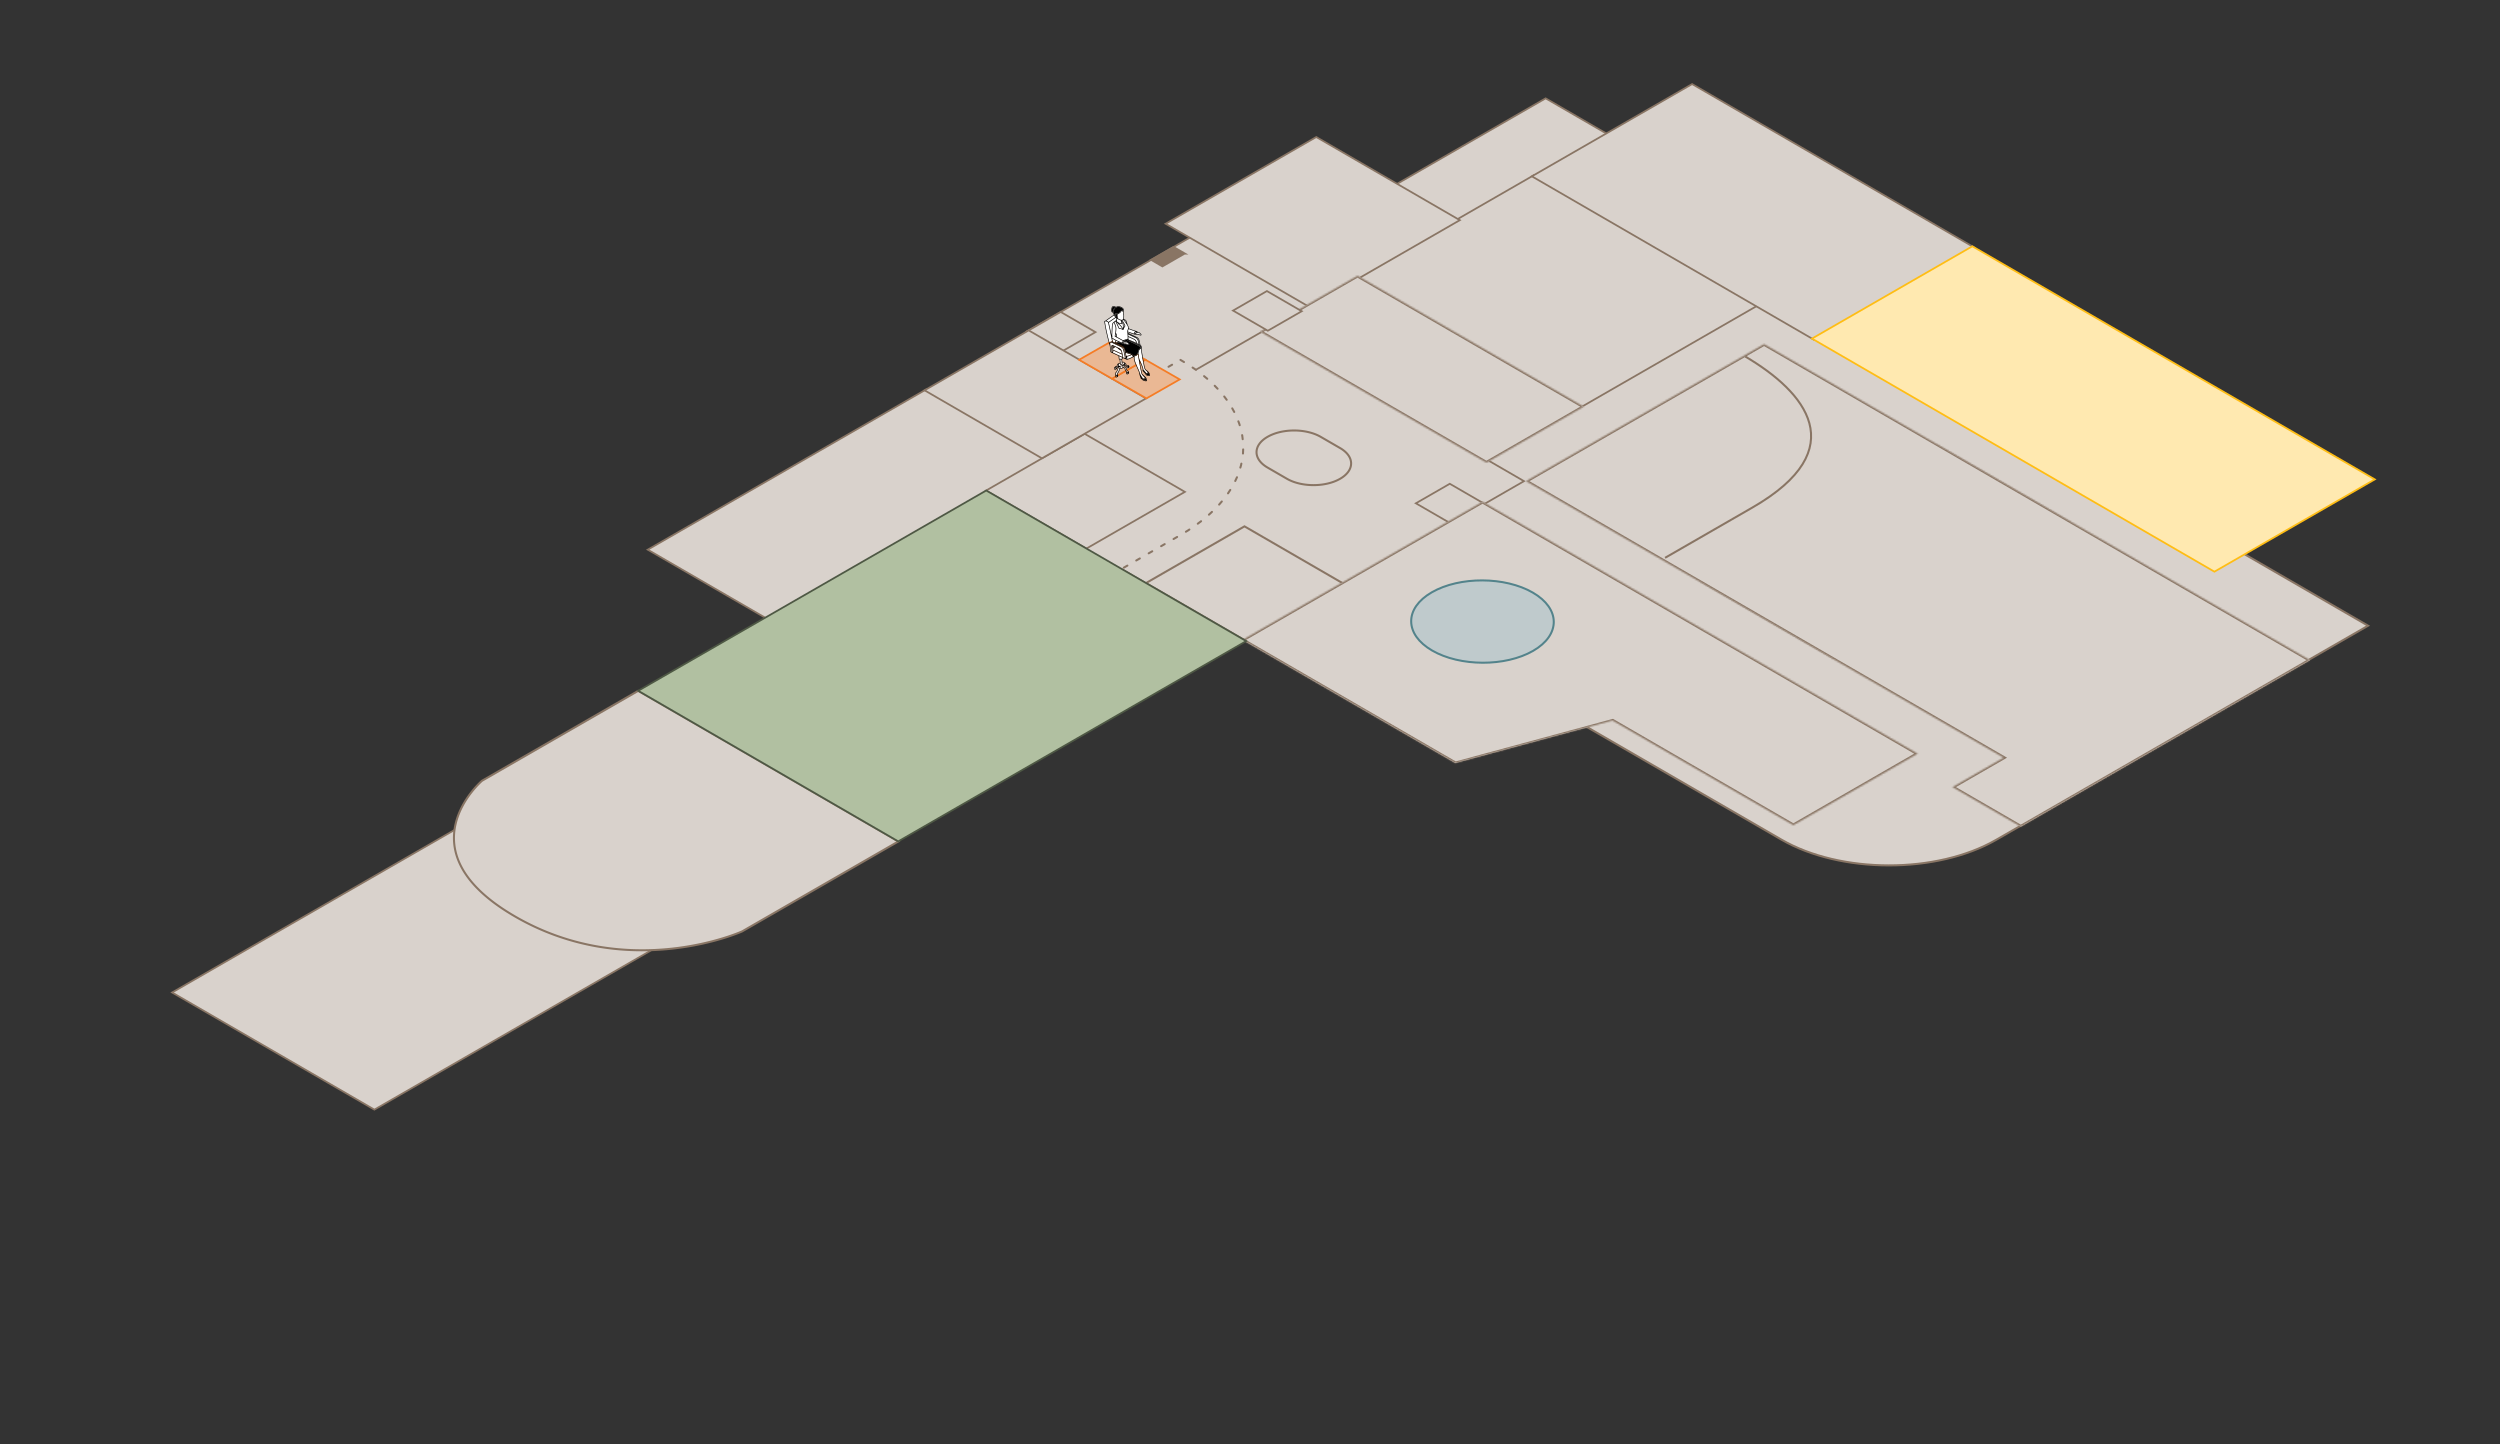 <svg xmlns="http://www.w3.org/2000/svg" width="1551" height="896" fill="none"><rect width="100%" height="100%" fill="#333333" stroke="none"/><path fill="#D9D2CC" stroke="#897564" stroke-width="1.272" d="m1099.86 174.393 369.28 213.797-230.74 132.847c-36.82 21.2-96.48 21.128-133.25-.161l-302.703-175.25 297.413-171.233Z"/><path fill="#D9D2CC" stroke="#897564" stroke-width="1.272" d="M-.001.636h145.069v266.56H-.001z" transform="matrix(.865 .501 -.867 .499 338.433 482.407)"/><path fill="#D9D2CC" stroke="#897564" stroke-width="1.272" d="M-.001.636h85.704v118.148H-.001z" transform="matrix(.865 .501 -.867 .499 739.965 146.375)"/><path fill="#D9D2CC" stroke="#897564" stroke-width="1.272" d="M-.001.636h186.486v198.911H-.001z" transform="matrix(.865 .501 -.867 .499 784.73 204.759)"/><path fill="#D9D2CC" stroke="#897564" stroke-width="1.272" d="M-.001.636h102.962V108.43H-.001z" transform="matrix(.865 .501 -.867 .499 959.463 60.699)"/><path fill="#D9D2CC" stroke="#897564" stroke-width="1.272" d="M-.001.636h94.678v169.229H-.001z" transform="matrix(.865 .501 -.867 .499 1202.51 276.017)"/><path fill="#D9D2CC" stroke="#897564" stroke-width="1.272" d="M-.001.636h160.946v127.122H-.001z" transform="matrix(.865 .501 -.867 .499 952.232 108.321)"/><path fill="#D9D2CC" stroke="#897564" stroke-width="1.272" d="M-.001.636h102.962V108.43H-.001z" transform="matrix(.865 .501 -.867 .499 817.156 84.69)"/><path fill="#D9D2CC" stroke="#897564" stroke-width="1.272" d="M-.001.636h202.363v114.697H-.001z" transform="matrix(.865 .501 -.867 .499 1050.34 51.835)"/><path fill="#FFE9B0" stroke="#FFBD14" stroke-width="1.272" d="M-.001.636h288.649v114.756H-.001z" transform="matrix(.865 .501 -.867 .499 1224.18 152.481)"/><mask id="a" fill="#fff"><path fill-rule="evenodd" d="m1094.43 213.442 338.72 196.104-147.76 85.073v-.001l-31.71 18.254-42.41-24.556 31.7-18.254-296.3-171.547 147.76-85.073Zm-111.836 38.867-140.387-81.278-60.42 34.787 140.387 81.278 60.42-34.787Z" clip-rule="evenodd"/></mask><path fill="#D9D2CC" fill-rule="evenodd" d="m1094.43 213.442 338.72 196.104-147.76 85.073v-.001l-31.71 18.254-42.41-24.556 31.7-18.254-296.3-171.547 147.76-85.073Zm-111.836 38.867-140.387-81.278-60.42 34.787 140.387 81.278 60.42-34.787Z" clip-rule="evenodd"/><path fill="#897564" d="m1433.15 409.546 1.1.637 1.1-.634-1.1-.637-1.1.634Zm-338.72-196.104 1.1-.634-1.1-.637-1.1.634 1.1.637Zm190.96 281.177-1.1.634 1.1.637 1.1-.634-1.1-.637Zm0-.001 1.1-.634-1.1-.637-1.1.634 1.1.637Zm-31.71 18.254-1.1.634 1.1.638 1.1-.635-1.1-.637Zm-42.41-24.556-1.1-.637-1.1.634 1.1.637 1.1-.634Zm31.7-18.254 1.1.637 1.11-.634-1.1-.638-1.11.635Zm-296.3-171.547-1.101-.637-1.102.634 1.101.637 1.102-.634ZM842.207 171.031l1.102-.634-1.1-.637-1.102.634 1.1.637Zm140.387 81.278 1.1.637 1.102-.635-1.1-.637-1.102.635Zm-200.807-46.491-1.101-.637-1.102.634 1.101.637 1.102-.634Zm140.387 81.278-1.103.634 1.101.637 1.102-.634-1.1-.637Zm512.076 121.816-338.72-196.104-2.2 1.269 338.72 196.104 2.2-1.269Zm-147.76 86.344 147.76-85.073-2.2-1.274-147.76 85.073 2.2 1.274Zm-2.2-.003 2.2-1.269-2.2 1.269Zm-29.51 18.256 31.71-18.254-2.2-1.274-31.71 18.254 2.2 1.274Zm-44.61-24.559 42.41 24.556 2.21-1.269-42.42-24.556-2.2 1.269Zm31.7-19.525-31.7 18.254 2.2 1.274 31.7-18.254-2.2-1.274ZM945.568 299.149l296.302 171.547 2.21-1.269L947.772 297.88l-2.204 1.269Zm147.762-86.344-147.761 85.073 2.201 1.274 147.76-85.073-2.2-1.274Zm-252.225-41.139 140.387 81.277 2.204-1.269-140.387-81.277-2.204 1.269Zm-58.218 34.789 60.421-34.787-2.201-1.274-60.421 34.787 2.201 1.274Zm140.389 80.006-140.387-81.278-2.204 1.269 140.386 81.278 2.205-1.269Zm58.217-34.789-60.42 34.786 2.201 1.275 60.42-34.787-2.201-1.274Z" mask="url(#a)"/><path stroke="#897564" stroke-width="1.272" d="M1082.76 221.194c37.04 21.788 67.55 57.34 4.37 93.712l-54.13 31.17"/><path fill="#D9D2CC" stroke="#897564" stroke-width="1.272" d="m395.933 428.607 161.39 93.437-96.925 55.804-.012.005-.147.065a36.66 36.66 0 0 1-.594.254c-.526.221-1.31.541-2.335.935a134.05 134.05 0 0 1-8.904 3.038c-7.682 2.34-18.66 5.031-31.848 6.44-26.337 2.812-61.563.519-97.061-20.033-35.501-20.554-40.575-41.598-36.811-57.499 1.884-7.959 5.986-14.638 9.617-19.326a60.96 60.96 0 0 1 4.752-5.446 44.868 44.868 0 0 1 1.878-1.798l.096-.084 96.904-55.792Zm390.47-157.601c9.123-5.252 23.904-5.235 33.014.04l11.988 6.94c9.11 5.275 9.1 13.808-.023 19.061-9.123 5.252-23.904 5.235-33.014-.04l-11.988-6.94c-9.11-5.275-9.1-13.808.023-19.061Z"/><path fill="#D9D2CC" stroke="#897564" stroke-dasharray="2.54 6.36" stroke-linecap="round" stroke-width="1.272" d="M732.369 223.284c51.966 30.086 51.908 78.765-.131 108.726l-49.292 28.379-94.094-54.476 143.517-82.629Z"/><path fill="#D9D2CC" stroke="#897564" stroke-width="1.272" d="M-.001.636h85.704v199.602H-.001z" transform="matrix(.865 .501 -.867 .499 575.455 241.093)"/><path fill="#D9D2CC" stroke="#897564" stroke-width="1.272" d="M-.001.636h71.899v70.518H-.001z" transform="matrix(.865 .501 -.867 .499 673.461 268.821)"/><path fill="#D9D2CC" stroke="#897564" stroke-width="1.272" d="M-.001.636h24.959v24.269H-.001z" transform="matrix(.865 .501 -.867 .499 899.993 299.812)"/><path fill="#D9D2CC" stroke="#897564" stroke-width="1.272" d="M-.001.636h24.959v24.269H-.001z" transform="matrix(.865 .501 -.867 .499 786.553 180.256)"/><path fill="#D9D2CC" stroke="#897564" stroke-width="1.272" d="M-.001.636h24.959v24.269H-.001z" transform="matrix(.865 .501 -.867 .499 658.607 193.218)"/><path fill="#D9D2CC" stroke="#897564" stroke-width="1.272" d="m772.076 326.551 62.223 36.025-61.113 35.185-62.223-36.024 61.113-35.186Z"/><mask id="b" fill="#fff"><path fill-rule="evenodd" d="m1189.77 467.582-132.02-76.435-137.997-79.894-148.957 85.762 132.023 76.435 97.551-26.413 112.23 64.976 77.17-44.431Z" clip-rule="evenodd"/></mask><path fill="#D9D2CC" fill-rule="evenodd" d="m1189.77 467.582-132.02-76.435-137.997-79.894-148.957 85.762 132.023 76.435 97.551-26.413 112.23 64.976 77.17-44.431Z" clip-rule="evenodd"/><path fill="#897564" d="m1057.75 391.147 1.1-.635-1.1-.637-1.1.635 1.1.637Zm132.02 76.435 1.1.638 1.11-.635-1.11-.637-1.1.634Zm-132.02-76.435-1.1.635 1.1.637 1.1-.635-1.1-.637Zm-137.997-79.894 1.102-.634-1.101-.638-1.102.635 1.101.637Zm-148.957 85.762-1.101-.638-1.102.635 1.101.637 1.102-.634Zm132.023 76.435-1.102.635.774.448.991-.269-.663-.814Zm97.551-26.413 1.1-.634-.77-.448-.99.268.66.814Zm112.23 64.976-1.1.635 1.1.637 1.1-.635-1.1-.637Zm-55.95-120.232 132.02 76.436 2.2-1.269-132.02-76.436-2.2 1.269Zm2.2.003-2.2-1.274 2.2 1.274Zm-140.199-79.896 137.999 79.894 2.2-1.269-137.995-79.894-2.204 1.269Zm-146.755 85.764 148.957-85.762-2.201-1.274-148.957 85.761 2.201 1.275Zm132.025 75.164L771.898 396.38l-2.204 1.269 132.023 76.436 2.204-1.269Zm95.789-26.593-97.554 26.413 1.326 1.628 97.558-26.413-1.33-1.628Zm113.99 65.156-112.23-64.976-2.199 1.269 112.229 64.976 2.2-1.269Zm74.97-44.434-77.17 44.431 2.2 1.274 77.17-44.43-2.2-1.275Z" mask="url(#b)"/><path fill="#BFCACC" stroke="#53838B" stroke-width="1.272" d="M888.333 367.443c17.238-9.925 45.393-9.771 62.616.201 17.224 9.972 17.412 26.227.174 36.152-17.238 9.924-45.392 9.771-62.616-.201-17.224-9.972-17.412-26.227-.174-36.152Z"/><path fill="#D9D2CC" stroke="#897564" stroke-width="1.272" d="M-.001.636h84.202v74.528H-.001z" transform="matrix(.865 .501 -.867 .499 638.751 204.649)"/><path fill="#B1C0A1" stroke="#4E5844" stroke-width="1.272" d="M-.001.636h186.486v249.017H-.001z" transform="matrix(.865 .501 -.867 .499 612.389 303.984)"/><path fill="#EAB894" stroke="#F57C25" stroke-width="1.272" d="M0 .633h24.597v23.713H0z" transform="matrix(.869 .499 -.87 .497 711.052 222.796)"/><path fill="#EAB894" stroke="#F57C25" stroke-width="1.272" d="M0 .633h23.505v23.743H0z" transform="matrix(.869 .499 -.87 .497 690.667 211.1)"/><g clip-path="url(#c)"><path fill="#000" d="M697.156 211.374c.294.071.396.321.607.426.011.006.025.011.029.022.097.245.306.172.485.18.125.005.255.017.378-.004.513-.084.814.271 1.13.582.085.084.16.19.256.259.22.155.344.384.458.613.158.319-.056.634-.408.609a2.314 2.314 0 0 1-.774-.22c-.284-.127-.557-.301-.862-.361-.144-.028-.314.009-.469.023-.345.034-.648-.009-.859-.329-.045-.068-.096-.107-.181-.082-.061.019-.117-.011-.173-.036-.049-.021-.109-.059-.152-.046-.288.085-.535-.052-.787-.144-.437-.161-.87-.334-1.3-.515a.496.496 0 0 0-.38-.014c-.468.159-.938.308-1.406.464-.074.026-.194.013-.198.121-.004.096.11.101.176.133 1.091.517 2.179 1.037 3.274 1.543 1.122.518 1.781 1.399 2.011 2.631.065.347.148.689.219 1.034.022.108.076.164.181.201 1.034.378 2.085.702 3.151.976.357.092.637.281.876.556.183.208.349.428.498.662.053.081.106.12.205.113.44-.031.873-.103 1.289-.258.772-.289 1.238-.869 1.484-1.649.145-.458.261-.924.395-1.385.228-.792.817-1.212 1.514-1.554-.013-.131-.116-.238-.21-.345-.295-.335-.65-.592-1.018-.833-1.122-.738-2.32-1.324-3.534-1.88-.931-.426-1.868-.84-2.811-1.238a1.684 1.684 0 0 1-.855-.764c-.08-.146-.148-.192-.321-.131-.567.201-1.145.377-1.717.562-.049.016-.096.037-.204.079l.003-.001Z"/><path fill="#fff" d="M692.125 199.436c-.135.037-.609.346-.726.473.359.708.557 1.485.843 2.225.266.687.303 1.397.284 2.116a19.516 19.516 0 0 1-.187 2.121.363.363 0 0 0 .03.215c.076.167.134.346.22.509.302.563.395 1.165.341 1.794-.011.128.033.2.138.247.422.191.831.402 1.235.627.758.423 1.52.842 2.276 1.268.105.06.197.065.308.028.773-.255 1.546-.504 2.319-.759.128-.042.241-.06.351.075.067-.441.099-.858.09-1.277-.024-1.194-.161-2.383-.256-3.573a.795.795 0 0 1 .053-.377c.175-.426.321-.863.413-1.319a1.95 1.95 0 0 0-.134-1.212c-.455-1.026-1.073-1.95-1.731-2.849a11.033 11.033 0 0 0-.878-1.063c-.079-.085-.163-.164-.256-.258a2.167 2.167 0 0 1-.556.342c-.002.07.048.103.08.145.742.96 1.285 2.034 1.725 3.165.036.092.053.176-.014.26-.507.648-.818 1.404-1.138 2.158-.105.245-.171.27-.394.127-.674-.432-1.401-.657-2.198-.62-.101.004-.177-.028-.221-.124-.538-1.198-1.158-2.354-1.683-3.557a9.402 9.402 0 0 1-.338-.907h.004Zm-3.758 13.338c.349-.691.758-.933 1.587-.941-.027-.163-.05-.325-.082-.486-.39-2.003-.787-4.004-1.21-6a175.804 175.804 0 0 0-.968-4.362c-.05-.21-.117-.416-.165-.627-.088-.387-.321-.644-.666-.803a1.858 1.858 0 0 0-1.164-.154c-.165.033-.221.105-.194.292.319 2.124.722 4.23 1.187 6.325.459 2.07.965 4.126 1.517 6.173l.155.58.003.003Zm17.611 6.877c-.511.883-1.287 1.266-2.219 1.431.186.586.007 1.17.11 1.747.125.699.324 1.37.568 2.032.524 1.419 1.182 2.779 1.793 4.159.449 1.015.878 2.037 1.192 3.107.142.481.45.889.72 1.307.255.398.53.784.79 1.18a.45.45 0 0 0 .273.195c.292.08.584.08.877.014.046-.01.09-.015.113-.074.059-.146.006-.454-.108-.57-.42-.428-.826-.871-1.234-1.312-.455-.49-.686-1.072-.823-1.723a234.34 234.34 0 0 1-1.11-5.681c-.235-1.253-.453-2.508-.678-3.762-.041-.227-.04-.456-.048-.684-.019-.446-.101-.883-.216-1.369v.003Z"/><path fill="#fff" d="M691.072 200.121a1.234 1.234 0 0 0-.387.426c-.309.513-.42 1.086-.449 1.679-.098 2.022-.187 4.047-.279 6.071 0 .012.002.024.003.031.025.046.066.029.099.038.157.049.196.182.091.316-.029.038-.066.071-.096.109-.205.266-.197.456.039.697.327.337.716.589 1.116.821 1.552.907 3.189 1.618 4.863 2.245.012.004.024.002.052.004.063-.412.289-.728.623-1.005-.309-.175-.598-.345-.892-.507-.878-.483-1.755-.967-2.637-1.443a60.143 60.143 0 0 0-1.45-.749c-.149-.075-.196-.167-.161-.339.298-1.513.541-3.035.558-4.586.007-.56-.053-1.107-.256-1.639-.218-.57-.408-1.151-.614-1.725a1.684 1.684 0 0 0-.221-.446l-.002.002Zm16.755 16.204c-.51.312-.977.623-1.154 1.222-.148.501-.288 1.007-.43 1.51-.024.082.005.158.025.236.16.63.275 1.264.3 1.92.033.857.283 1.656.653 2.43.56 1.172 1.107 2.353 1.565 3.571.242.642.466 1.291.53 1.981.01.104.052.184.12.261.565.639 1.128 1.277 1.688 1.92.074.085.138.117.246.071.17-.073.361-.062.53-.162.153-.092.204-.24.092-.385a5.344 5.344 0 0 0-.933-.932c-.695-.541-1.036-1.269-1.221-2.124a149.852 149.852 0 0 1-1.166-6.103c-.202-1.164-.405-2.328-.592-3.495-.048-.303-.038-.616-.066-.924a4.981 4.981 0 0 0-.187-.998v.001Z"/><path fill="#000" d="M692.487 196.852c-.012-.316-.049-.624-.208-.905-.146-.257-.283-.519-.358-.808a.888.888 0 0 1-.025-.422c.056-.255.329-.425.57-.356.076.023.113.08.143.154.101.249.129.514.185.774.018.083.022.171.087.284-.023-.343-.07-.651-.053-.957.003-.061.005-.125.022-.182.027-.09.098-.12.185-.111a.155.155 0 0 1 .148.138c.013.072.015.145.024.229.222-.082.412-.2.602-.315.547-.33 1.065-.696 1.448-1.228.149-.207.247-.434.261-.698.011-.199.141-.268.313-.165.322.193.616.43.915.709.037-.431.052-.828-.077-1.217a.616.616 0 0 0-.171-.281c-.877-.758-1.867-1.185-3.029-1.046-1.46.173-2.54 1.438-2.549 2.95-.006.867.293 1.634.723 2.359.235.397.512.764.84 1.099l.004-.005Z"/><path fill="#fff" d="m689.69 218.378-.303-2.983a2.1 2.1 0 0 1-.009-.388c.042-.613.486-.957 1.072-.83.15.032.286.095.423.16 1.153.543 2.311 1.07 3.454 1.636.967.478 1.562 1.279 1.795 2.357.142.659.281 1.318.429 1.975.088.39.046.775-.012 1.159-.02.134.011.187.123.236.365.162.725.333 1.105.507a3.074 3.074 0 0 0-.014-1.282c-.276-1.218-.525-2.441-.805-3.659-.209-.908-.732-1.596-1.553-1.992-1.889-.912-3.794-1.795-5.691-2.69-.148-.071-.297-.138-.465-.138-.253.001-.41.123-.466.375a.738.738 0 0 0-.022.238c.161 1.607.328 3.214.487 4.821.031.301.19.447.453.497l-.001.001Zm6.173-25.623c-.303.876-.981 1.373-1.692 1.837a6.491 6.491 0 0 1-.84.467c-.092.042-.119.097-.109.2.063.659.129 1.318.232 1.973a.405.405 0 0 0 .112.226c.135.143.285.268.453.368a4.817 4.817 0 0 0 1.764.636.89.89 0 0 0 1.014-.72c.123-.66.243-1.322.189-2.003a1.616 1.616 0 0 0-.133-.576c-.138-.291-.121-.584-.071-.887.073-.434-.033-.803-.375-1.093-.175-.149-.342-.31-.546-.429l.002.001Zm-6.261 15.19c.023-.504.043-1.008.07-1.512.081-1.567.1-3.137.251-4.699.063-.657.258-1.284.739-1.748a4.794 4.794 0 0 1 1.302-.884c.07-.033.117-.063.147-.14a1.01 1.01 0 0 1 .292-.416.39.39 0 0 0 .155-.367c-.019-.202-.021-.408-.036-.61-.013-.191-.186-.262-.288-.408-.565.38-1.126.749-1.679 1.128-.849.582-1.693 1.173-2.544 1.751-.122.083-.148.159-.109.301.316 1.169.568 2.354.822 3.539.289 1.354.572 2.708.857 4.063a.066.066 0 0 1 .02-.001l.001.003Z"/><path fill="#fff" d="M695.998 219.469c-.161-.61-.205-1.208-.455-1.754a.507.507 0 0 0-.213-.24c-.78-.442-1.516-.947-2.143-1.606a.448.448 0 0 0-.136-.09c-.339-.161-.68-.317-1.018-.483-.088-.042-.149-.042-.227.023-.398.318-.799.631-1.201.943a.205.205 0 0 0-.086.187c.019.502.015.505.455.709.913.424 1.828.84 2.741 1.264.158.073.3.187.462.247.606.222 1.178.529 1.823.801l-.002-.001Zm3.898-11.939.101.995c.007.062.025.098.086.124 1.182.5 2.33 1.079 3.491 1.626.774.366 1.276 1.003 1.563 1.817.081.231.114.48.167.722.013.06.02.123.083.155l1.002.512c-.074-.344-.136-.655-.21-.964-.12-.497-.161-1.017-.372-1.489-.277-.622-.707-1.101-1.323-1.391-1.459-.687-2.916-1.375-4.374-2.063-.048-.023-.098-.041-.147-.063l-.065.021-.002-.002Zm-9.291 9.879c.096.491.068.926-.213 1.336l5.773 2.667c.116-.491.076-.958-.059-1.423-.024-.082-.092-.092-.149-.119-.456-.212-.923-.403-1.366-.638-.607-.321-1.251-.551-1.865-.852-.615-.302-1.241-.578-1.863-.864-.07-.032-.142-.06-.257-.107h-.001Zm-4.234-18.394c.552.111 1.009.311 1.337.786a194.232 194.232 0 0 1 4.282-2.922 8.112 8.112 0 0 1-.825-1.226 255.131 255.131 0 0 0-4.793 3.362h-.001Z"/><path fill="#fff" d="M704.91 212.727c-.174-.972-.641-1.687-1.477-2.1-1.072-.529-2.157-1.026-3.238-1.535-.048-.023-.092-.061-.165-.044-.03.388.001.779.015 1.171.014.345.137.501.461.618a46.478 46.478 0 0 1 4.208 1.801c.054.026.107.049.196.09v-.001Zm-1.44-5.72c.019-.633.323-1.083.827-1.451-1.398-.435-2.764-.878-4.107-1.446-.075.242-.141.464-.215.683-.052.157-.115.311-.174.465-.112.286-.059.427.222.541.797.322 1.617.573 2.426.858.335.117.672.231 1.021.35Zm-10.572-9.779a.477.477 0 0 0-.016.249 5.855 5.855 0 0 1-.04 1.698c-.018.1.033.151.087.208.429.455.958.746 1.526.97.334.13.675.225 1.023.308.135.031.185-.012.217-.136.065-.248.1-.481-.033-.731-.151-.281-.231-.598-.312-.907-.026-.098-.072-.142-.164-.167-.567-.159-1.112-.371-1.591-.734-.041-.03-.074-.052-.128-.02-.145.085-.236.011-.307-.119-.106-.194-.173-.404-.259-.616l-.003-.003Zm6.455 25.534c1.292-.383 2.49-.926 3.65-1.59-.185.009-.257-.118-.335-.247a4.97 4.97 0 0 0-.454-.624c-.051-.06-.093-.103-.182-.059-.89.424-1.815.749-2.775.967-.017.004-.032.014-.061.027l.156 1.526h.001Zm-2.977-18.687a7.916 7.916 0 0 0-.565-.935 7.996 7.996 0 0 0-1.424-1.598c-.616-.521-1.123-1.157-1.638-1.781a2.241 2.241 0 0 0-.197-.218c.123.381.284.744.455 1.103.458.961.921 1.919 1.38 2.88.036.074.072.122.159.12.619-.006 1.202.15 1.762.419.014.007.033.004.07.008l-.002.002Zm-4.141 28.141c.036.357.185.491.499.463.101-.01.146-.043.142-.16a3.072 3.072 0 0 1 .028-.479c.032-.243.137-.444.307-.63.457-.497.742-1.101.968-1.739.102-.289.198-.584.229-.891.028-.281.132-.509.327-.695.136-.13.082-.218-.035-.31-.185-.142-.288-.132-.473.015a.81.81 0 0 0-.28.433c-.235.785-.502 1.558-.907 2.271-.124.22-.27.421-.44.607-.286.312-.434.676-.365 1.115Zm6.128-13.371c.14.645.267 1.241.401 1.837.031.141.223.202.448.15.594-.135 1.176-.31 1.743-.533.279-.11.558-.221.881-.385-1.185-.33-2.321-.647-3.472-1.071l-.001.002Z"/><path fill="#000" d="M690.547 193.56c.019-.258.017-.503.06-.747a3.31 3.31 0 0 1 1.151-2.014c.056-.047.145-.072.105-.185-.038-.107-.084-.189-.205-.207-.434-.063-.865-.067-1.291.053a.317.317 0 0 0-.227.215c-.227.643-.386 1.299-.351 1.991.006.129.026.26.06.383.095.34.302.49.696.511h.002Z"/><path fill="#fff" d="M696.674 203.784c.037-.351.039-.69.034-1.029-.007-.482-.053-.962-.098-1.442a1.097 1.097 0 0 0-.186-.531c-.099-.146-.189-.299-.3-.477-.043.178-.068.332-.131.476-.119.263-.218.317-.495.262a7.761 7.761 0 0 1-1.553-.485c.206.255.426.498.679.7.821.654 1.412 1.501 1.947 2.396.023.036.044.073.068.109.003.004.01.006.037.021h-.002Zm-.359 21.06c.037.362.064.706.109 1.048.024.176-.04.268-.194.319a2.238 2.238 0 0 1-1.086.099c-.143-.021-.211-.095-.222-.242-.017-.215-.044-.43-.069-.682-.397.275-.751.549-.896 1.015-.08.258.045.449.329.542.303.098.609.079.912.019.763-.152 1.435-.483 1.952-1.098a1.11 1.11 0 0 0 .208-.365c.092-.282.004-.485-.267-.59a1.471 1.471 0 0 0-.777-.065h.001Zm-6.444-12.594 3.55 1.674c.719.338 1.446.658 2.151 1.021.927.477 1.514 1.25 1.744 2.291.286 1.291.563 2.584.844 3.876.07.321.03.641.004.959-.004.042-.024.084 0 .126.298-.132.317-.185.323-.531.012-.577-.13-1.127-.251-1.682-.215-.99-.424-1.983-.653-2.97-.208-.894-.722-1.571-1.526-1.968-1.31-.645-2.639-1.253-3.96-1.877-.592-.279-1.185-.557-1.777-.838-.143-.068-.289-.117-.449-.084v.003Zm1.888.348c.148-.421.263-.833.376-1.248.032-.119-.062-.133-.126-.167-.554-.29-1.102-.589-1.613-.955-.136-.098-.269-.202-.429-.324.112.592.234 1.15.319 1.714.037.246.144.372.362.462.372.154.732.338 1.111.518Z"/><path fill="#000" d="M712.43 231.15c-.068.121-.102.242-.191.33-.062.061-.113.155-.226.09-.011-.007-.038-.008-.044.001-.155.181-.393.165-.584.263-.191.098-.328.034-.469-.13-.481-.564-.975-1.116-1.466-1.671-.039-.044-.081-.088-.158-.171.057.169.078.297.178.386a8.26 8.26 0 0 1 1.562 1.867c.337.548.863.671 1.422.746.143.018.287.009.432-.01.16-.02.23-.091.198-.267a2.892 2.892 0 0 0-.211-.706 3.38 3.38 0 0 0-.445-.727l.002-.001Z"/><path fill="#fff" d="m696.043 225.87-.292-2.866c-.25.007-.493.054-.733.029-.055.071-.026.139-.02.203.086.85.178 1.698.258 2.549.014.152.07.19.201.181.196-.015.396-.011.586-.096Zm-1.716-4.894c.046.45.081.855.129 1.259.053.438-.055.374.413.413.429.035.854.009 1.266-.135.119-.041.139-.104.141-.23.007-.329-.151-.495-.436-.613-.497-.206-.981-.445-1.514-.692l.001-.002Zm3.689-7.784c.104-.008.177-.054.264-.054.36-.004.668.124.934.364.009.008.018.028.024.026.285-.056.508.17.778.181.06.003.121.012.17-.04.057-.061.01-.113-.015-.167a.938.938 0 0 0-.333-.405c-.095-.062-.143-.165-.223-.24-.175-.163-.384-.277-.567-.428-.064-.054-.144-.05-.223-.055-.401-.021-.806.059-1.205-.049-.047-.013-.082 0-.112.038-.026.033-.062.063-.079.101-.051.114-.241.188-.142.341.115.18.206.421.499.368.08-.015.167.013.23.019Zm1.545 17.657c.114-.024.229-.053.248-.211.019-.149-.056-.211-.186-.245-.384-.098-.597-.374-.719-.741-.172-.516-.37-1.02-.649-1.488a3.032 3.032 0 0 0-.636-.78 1.47 1.47 0 0 0-.322-.206c-.373-.175-.522-.075-.533.351-.001.068.019.104.084.12.075.018.15.041.225.064.505.156.86.456 1.02 1.003.163.557.394 1.09.701 1.585.12.193.245.385.462.483a.687.687 0 0 0 .305.065Zm6.254-23.666c.25-.095.519.062.784.199.31.161.63.282.968.347.075.014.168.043.214-.043.042-.08-.038-.135-.081-.19-.306-.389-.685-.696-1.062-1.005-.08-.065-.17-.059-.258-.062-.426-.019-.852.048-1.276-.064-.153-.039-.197.15-.277.249-.057.071-.032.135.009.216.201.403.538.429.979.352v.001Z"/><path fill="#000" d="M708.048 234.021c.245.424.473.858.742 1.265.138.21.381.319.603.432.527.269 1.079.424 1.673.381.15-.011.21-.057.165-.232-.117-.45-.239-.896-.484-1.295-.029-.046-.062-.091-.093-.136l-.058-.088c-.016.195-.02.343-.043.487-.029.18-.128.302-.309.342a2.447 2.447 0 0 1-.718.069c-.408-.032-.776-.134-.993-.555-.126-.242-.306-.457-.462-.684l-.023.014Z"/><path fill="#fff" d="M696.611 227.991c-.224-.061-.232-.203-.222-.362.014-.269.095-.517.222-.801-.302.158-.573.29-.857.386a4.028 4.028 0 0 1-.929.174c.182.154.339.294.363.526.011.117.017.21-.093.291a.539.539 0 0 0-.209.339c.62-.024 1.16-.241 1.726-.554l-.001.001Zm3.239-20.96c.247.12.456.222.668.322 1.36.641 2.722 1.279 4.08 1.926.953.454 1.529 1.219 1.746 2.272.138.665.297 1.327.43 1.994.039.195.16.253.331.316l-.429-1.974c-.046-.211-.088-.424-.14-.633-.218-.863-.722-1.483-1.513-1.856l-4.968-2.346c-.047-.022-.089-.067-.205-.022v.001Zm-2.78-3.701c.194-.343.332-.668.546-.938.119-.151.116-.274.042-.446-.451-1.059-.971-2.074-1.712-2.957-.053-.064-.096-.149-.202-.138-.024.078.036.127.067.181.333.566.667 1.133 1.008 1.696a.918.918 0 0 1 .134.377c.082.725.139 1.449.118 2.227l-.001-.002Z"/><path fill="#000" d="M700.038 211.066c.09.107.218.15.338.202 1.6.696 3.205 1.382 4.755 2.196.791.416 1.566.857 2.29 1.422l.178-.291c-2.421-1.422-4.955-2.554-7.561-3.527v-.002Z"/><path fill="#fff" d="M690.032 214.573c-.185.059-.24.204-.272.354-.022.1-.027.21-.017.312.088.904.18 1.808.272 2.711.016.164.046.326.113.522.121-.224.183-.419.161-.641-.083-.854-.163-1.71-.249-2.564a3.563 3.563 0 0 1-.008-.694Zm3.785-2.523-1.316-.613c-.104.35-.207.689-.307 1.029-.022.079.003.127.09.098.496-.165.992-.333 1.531-.514h.002Zm3.968 13.357c.018.174-.024.342.158.447.057.033.071.138.111.209.247.452.569.842.947 1.186.074.067.148.09.247.062.157-.045.309-.098.454-.175.098-.053.154-.142.113-.242-.046-.107-.134-.03-.202-.004-.461.174-.673.105-.955-.315a6.636 6.636 0 0 1-.443-.806.697.697 0 0 0-.43-.362Zm-5.713 2.297c.234.129.466.23.704.32.092.036.149-.01.202-.074.265-.324.449-.698.602-1.089a.171.171 0 0 0 .009-.09c-.047-.256-.006-.499.123-.765-.171.115-.276.235-.33.394-.104.309-.199.619-.303.928-.111.329-.18.363-.508.279-.076-.02-.155-.034-.228-.058-.135-.046-.219.003-.272.153l.001.002Zm5.282-29.296c.561.609 1.032 1.243 1.491 1.914-.083-.995-.638-1.719-1.491-1.914Zm-4.788 10.425c.045-.582-.035-1.105-.346-1.613-.057.323-.108.621-.162.919-.048.268.044.461.277.579l.229.115h.002Zm11.763-1.75c.012-.48.229-.821.555-1.103-.278-.148-.382-.136-.594.065-.209.196-.359.43-.425.715-.032.135-.012.227.149.246.099.012.197.048.317.077h-.002Zm-12.816 21.451c.017.172.062.306.173.405.115.104.215.094.307-.028.157-.21.12-.624-.072-.805-.125-.117-.255-.097-.342.06a.604.604 0 0 0-.066.368Zm.774 4.458c-.083.252-.059.48.1.683.118.148.273.13.367-.034a.686.686 0 0 0 .072-.356c-.002-.143-.042-.244-.218-.233-.098.006-.199-.035-.32-.058l-.001-.002Zm6.734-1.891c-.084.256-.066.485.093.689.123.158.281.137.376-.038a.565.565 0 0 0 .067-.246c.007-.162 0-.305-.223-.304-.097 0-.193-.061-.313-.101Zm-1.992-19.295c-.241.195-.44.394-.517.693.099.073.204.116.327.159.153-.225.295-.46.506-.672-.115-.065-.212-.122-.316-.182v.002Zm.528 15.085-.083-.815a3.964 3.964 0 0 1-.632.593c.254.043.476.097.715.222Zm-6.692-12.132.114.721.541-.411a4.823 4.823 0 0 0-.655-.31Zm-.408 1.105c.166-.056.201-.141.174-.28-.063-.324-.113-.652-.192-.976-.111.413.014.822.019 1.255l-.001.001Zm9.292 11.684-.453.148a.388.388 0 0 0 .198.373c.053.032.106.023.15-.02.138-.136.14-.302.105-.501Zm-.797-4.848-.086-.851c.012.29-.148.474-.406.623l.492.228Zm-6.669-27.915c-.064.226.052.409.135.6-.022-.205-.043-.41-.135-.6Zm15.622 20.529-.069-.319c-.102.092-.079.198.069.319Z"/><path fill="#000" d="M710.732 236.508a4.367 4.367 0 0 1-1.224-.319c-.495-.222-.977-.467-1.226-1.009-.004-.008-.02-.01-.031-.016-.264.089-.405.012-.493-.259-.161-.5-.313-1.002-.494-1.495-.238-.651-.471-1.301-.47-2.009 0-.054-.025-.108-.043-.16-.363-1.005-.813-1.973-1.248-2.945-.605-1.349-1.238-2.688-1.679-4.106-.248-.795-.436-1.6-.336-2.444a.876.876 0 0 0-.055-.366c-.057.029-.095.044-.13.066-1.256.754-2.604 1.283-3.99 1.724-.077.024-.151.046-.227.004-.582-.315-1.22-.493-1.814-.781-.203-.099-.41-.19-.636-.293-.001.065-.004.096-.002.125.02.308-.113.524-.399.648a2.531 2.531 0 0 0-.05.021c-.046.019-.063.049-.057.101l.147 1.454c.17.002.321-.005.47.006.366.028.704.126.919.469.04.063.099.066.154.084.34.118.607.316.761.665.102.231.221.455.362.664.198.292.261.315.583.181a.494.494 0 0 1 .555.086c.031.029.067.051.104.074.571.338.578 1.217.008 1.549-.129.076-.271.131-.411.187-.287.112-.535.027-.707-.236a.93.93 0 0 1-.151-.414c-.007-.068-.022-.125-.085-.172-.325-.254-.587-.57-.831-.903-.025-.035-.035-.093-.066-.091-.141.394.034.67.308.912.04.035.068.086.1.132.414.568.673 1.214.895 1.877.094.281.252.47.543.539a.45.45 0 0 1 .346.297.97.97 0 0 0 .127.243c.353.526.2 1.183-.343 1.463-.113.059-.23.107-.348.152-.351.133-.644.025-.829-.309-.112-.206-.198-.447-.118-.659.126-.332.015-.569-.18-.809-.046-.056-.074-.128-.11-.192-.276-.498-.465-1.033-.654-1.568a.842.842 0 0 0-.441-.489c-.109-.057-.189-.051-.293.021-.585.403-1.226.656-1.937.683-.19.007-.258.065-.305.257-.229.981-.623 1.879-1.312 2.619-.087.093-.107.216-.129.339-.014.074.004.118.067.17.578.467.499 1.327-.153 1.669-.113.059-.23.106-.348.151-.336.13-.622.029-.805-.289a1.114 1.114 0 0 1-.1-.894c.015-.051.058-.1.032-.158-.083-.179-.066-.376-.091-.565-.059-.45.078-.842.338-1.194.135-.182.304-.332.423-.529.497-.821.788-1.728 1.055-2.647.019-.065.007-.127-.024-.222-.07.119-.119.21-.174.296-.114.174-.227.352-.408.462a.241.241 0 0 0-.122.186.802.802 0 0 1-.364.55 2.56 2.56 0 0 1-.591.269c-.188.067-.358.02-.511-.095-.444-.339-.486-1.238.02-1.546a.85.85 0 0 0 .302-.308c.124-.211.313-.297.556-.236.114.028.23.053.347.078.111-.336.203-.663.327-.976.173-.437.5-.736.936-.855.211-.057.39-.133.556-.265a.944.944 0 0 1 .167-.11c.091-.044.111-.106.101-.207a70.9 70.9 0 0 1-.168-1.663c-.012-.142-.071-.185-.198-.201-.252-.032-.274-.063-.3-.327-.057-.554-.117-1.107-.167-1.663-.012-.131-.054-.206-.177-.263-1.504-.705-3.027-1.366-4.515-2.105a.557.557 0 0 1-.314-.355 1.965 1.965 0 0 1-.087-.379c-.101-.953-.208-1.907-.289-2.863a4.132 4.132 0 0 0-.217-.95 22.925 22.925 0 0 1-.366-1.259 146.385 146.385 0 0 1-1.566-6.294 96.268 96.268 0 0 1-1.137-5.825c-.045-.286-.063-.577-.148-.857l-.037-.369c.075-.252.257-.376.496-.425a.72.72 0 0 0 .259-.123 236.742 236.742 0 0 1 4.993-3.508c.105-.071.128-.129.072-.252a4.899 4.899 0 0 1-.34-1.18c-.045-.048-.097-.04-.143-.045-.533-.046-.873-.362-.978-.904-.121-.617-.025-1.218.122-1.814.054-.221.135-.435.198-.653a.66.66 0 0 1 .488-.47c.034-.009.072-.012.095-.046l.648-.066c.036.045.085.036.132.035.414.001.864-.085 1.063.461.385-.198.766-.351 1.176-.401 1.286-.157 2.382.293 3.352 1.134.127.11.208.253.265.414.193.55.147 1.111.078 1.67-.02.17-.012.345.042.491.075.202.027.384.005.574-.022.183-.05.36.02.542.202.529.261 1.072.187 1.639-.063.47-.103.942-.208 1.42.074.015.138.027.2.043.876.218 1.502.714 1.734 1.647.239.964.467 1.934.985 2.796.024.042.039.092.057.137.119.309.193.628.154.96-.017.148.023.215.164.268 1.517.579 3.043 1.124 4.601 1.57.088.025.18.045.244.114.131.142.275.244.47.273.082.012.157.081.195.157.059.125.15.132.267.131.196-.002.406-.045.58.085.455.34.886.709 1.238 1.165.138.178.204.366.086.581-.097.178-.297.261-.551.219a3.433 3.433 0 0 1-1.141-.402c-.138-.078-.295-.159-.44-.147-.485.039-.966.057-1.448-.027a.166.166 0 0 0-.087.013c-.235.093-.47.034-.689-.043-1.277-.45-2.569-.857-3.836-1.34-.027-.011-.055-.026-.081 0-.034.253.037.402.294.521 1.723.794 3.439 1.604 5.15 2.425.815.392 1.355 1.064 1.583 1.952.243.951.426 1.918.633 2.88.028.13.079.221.201.285.142.075.291.143.364.316.185.448.275.909.232 1.394-.022.251-.077.5-.006.753.074.263.082.537.119.807.033.252 0 .506.043.759.229 1.316.451 2.634.679 3.951.324 1.871.673 3.736 1.078 5.592.172.789.479 1.445 1.177 1.895.463.299.877.682 1.244 1.106.39.452.65.979.808 1.559l.045.444c-.011.258-.179.343-.396.391-.678.151-1.305-.022-1.898-.344-.191-.103-.31-.313-.431-.497a10.475 10.475 0 0 0-1.555-1.856c-.287-.272-.364-.688-.308-1.071.072-.478-.053-.908-.191-1.341-.416-1.303-1.005-2.532-1.573-3.769-.004-.01-.016-.015-.046-.04.075.413.143.806.216 1.197.174.929.344 1.861.527 2.789.229 1.171.443 2.345.746 3.5a.664.664 0 0 0 .208.317c.583.567 1.153 1.15 1.757 1.695.505.455.787 1.024.962 1.668.038.142.073.286.108.432.073.31.035.404-.279.585-.199.082-.39.068-.59.057l-.003-.005Zm-11.237-8.439c.053.032.106.022.15-.021.138-.135.14-.301.105-.501l-.453.149c-.007.17.062.29.198.373Zm-1.552-2.213c.057.033.072.138.111.208.248.453.57.843.948 1.187.074.067.147.09.247.062.156-.045.31-.098.454-.175.098-.053.153-.143.112-.242-.046-.107-.135-.03-.202-.004-.461.174-.672.105-.954-.315a6.862 6.862 0 0 1-.444-.806.697.697 0 0 0-.429-.363c.018.175-.024.342.157.448Zm1.409-3.092c1.292-.382 2.49-.925 3.65-1.59-.185.009-.257-.117-.334-.246a4.89 4.89 0 0 0-.455-.625c-.05-.06-.092-.102-.182-.059-.89.425-1.814.749-2.775.967-.017.005-.032.014-.06.027l.155 1.526h.001Zm-.142-1.931c.594-.134 1.176-.31 1.743-.533.279-.11.558-.221.88-.385-1.184-.33-2.32-.646-3.471-1.07.14.645.268 1.241.401 1.836.032.142.223.203.448.151l-.001.001Zm-.258 1.867-.087-.851c.012.29-.148.474-.406.624l.493.227Zm-.789-.5c.298-.132.317-.185.324-.531.011-.577-.131-1.127-.252-1.682-.215-.99-.423-1.982-.653-2.97-.208-.894-.721-1.57-1.525-1.968-1.311-.645-2.639-1.253-3.961-1.876-.592-.28-1.185-.558-1.777-.839-.142-.068-.288-.117-.449-.084l3.55 1.674c.719.339 1.446.658 2.151 1.021.927.478 1.514 1.25 1.744 2.291.286 1.291.563 2.584.844 3.877.07.32.03.64.004.959-.004.042-.023.084 0 .126v.002Zm-.82-10.211-.316-.182c-.241.196-.44.394-.517.693.099.073.204.116.327.159.153-.224.294-.459.505-.671l.001.001Zm-.06.816c.115.181.207.421.5.368.079-.015.167.013.229.019.104-.007.177-.054.265-.054.36-.004.667.124.934.365.008.007.017.027.024.025.284-.055.508.17.778.182.059.002.121.011.169-.041.057-.061.01-.113-.014-.167a.938.938 0 0 0-.333-.405c-.095-.062-.143-.165-.223-.24-.176-.163-.385-.277-.567-.428-.065-.054-.145-.05-.223-.055-.402-.021-.806.059-1.206-.048-.047-.014-.082 0-.112.037-.026.033-.062.063-.078.101-.052.114-.242.189-.143.341Zm-.54-1.251c-.308-.175-.597-.345-.892-.507-.877-.484-1.754-.967-2.636-1.444-.48-.257-.964-.504-1.451-.748-.148-.075-.195-.167-.16-.339.298-1.513.541-3.035.558-4.586.006-.56-.053-1.107-.257-1.639-.218-.57-.407-1.151-.613-1.725a1.688 1.688 0 0 0-.222-.446 1.224 1.224 0 0 0-.387.426c-.309.513-.42 1.087-.449 1.679-.098 2.023-.187 4.047-.279 6.071-.001.012.002.025.003.031.025.046.066.03.099.039.157.049.196.181.091.315-.029.039-.066.072-.096.109-.206.267-.197.456.038.697.328.337.716.589 1.116.822 1.553.906 3.19 1.618 4.864 2.244.011.005.023.002.052.005.063-.413.289-.728.622-1.005l-.001.001Zm-4.525-4.334c-.057.323-.108.621-.162.919-.048.268.044.461.277.579l.229.115c.046-.582-.034-1.105-.345-1.613h.001Zm4.851-3.891c.193-.343.331-.667.546-.938.119-.151.115-.274.042-.446-.452-1.058-.972-2.074-1.713-2.957-.053-.063-.096-.149-.202-.138-.024.078.036.128.067.181.333.567.668 1.133 1.008 1.696a.923.923 0 0 1 .134.377c.082.725.14 1.45.118 2.228v-.003Zm-.648-2.548c-.1-.145-.189-.299-.3-.477-.044.178-.068.333-.132.476-.118.263-.218.317-.495.263a7.84 7.84 0 0 1-1.552-.486c.206.255.426.498.679.7.82.654 1.412 1.501 1.947 2.396.022.037.043.073.067.109.003.004.01.006.037.021.037-.351.039-.69.034-1.029-.007-.482-.053-.962-.098-1.442a1.097 1.097 0 0 0-.186-.531h-.001Zm-.763-.988c-.151-.281-.232-.597-.313-.907-.026-.098-.072-.141-.163-.167-.568-.159-1.112-.371-1.592-.734-.04-.03-.073-.052-.128-.02-.145.085-.236.012-.307-.119-.105-.194-.172-.404-.259-.616-.035.089-.025.17-.016.249a5.856 5.856 0 0 1-.04 1.698c-.018.1.033.151.087.208.43.454.958.746 1.527.97.333.13.675.225 1.022.307.135.032.185-.012.217-.135.065-.248.101-.481-.032-.731l-.003-.003Zm.149 3.345a7.93 7.93 0 0 0-1.424-1.597c-.616-.521-1.123-1.157-1.638-1.782a2.353 2.353 0 0 0-.197-.217c.123.381.284.744.455 1.102.458.962.921 1.92 1.38 2.881.036.073.072.122.159.12.619-.006 1.203.151 1.762.419.014.007.033.003.07.008a8.058 8.058 0 0 0-.566-.935l-.001.001Zm-3.253-4.956c-.02-.203-.022-.408-.037-.611-.013-.191-.185-.261-.287-.407-.565.379-1.126.748-1.679 1.127-.85.582-1.693 1.172-2.545 1.751-.122.083-.148.159-.109.301.317 1.169.569 2.354.822 3.539.29 1.354.573 2.709.857 4.063h.02c.023-.504.043-1.008.07-1.512.081-1.567.1-3.137.251-4.699.063-.657.258-1.284.739-1.748.379-.366.821-.66 1.301-.884.071-.033.118-.063.148-.14a1.02 1.02 0 0 1 .292-.417.388.388 0 0 0 .155-.366l.002.003Zm-2.591 11.723c.113.592.234 1.15.32 1.714.037.246.144.372.361.461.372.154.733.339 1.111.518.148-.421.264-.833.376-1.247.032-.119-.062-.133-.126-.167-.553-.29-1.102-.589-1.612-.956-.136-.098-.269-.201-.43-.323Zm2.535 1.531c-.105.351-.207.69-.307 1.03-.023.078.002.127.089.097.497-.165.992-.333 1.532-.513l-1.316-.613.002-.001Zm6.613 20.354c.122.157.28.137.375-.038a.556.556 0 0 0 .068-.246c.006-.162 0-.305-.223-.305-.097.001-.193-.06-.313-.1-.084.255-.066.484.093.689Zm-2.267-4.139c.076.018.151.041.226.064.505.156.86.456 1.02 1.003a6.39 6.39 0 0 0 .7 1.584c.121.194.245.386.462.484a.693.693 0 0 0 .305.065c.115-.024.23-.053.249-.211.019-.149-.056-.211-.186-.245-.384-.098-.598-.374-.72-.742-.172-.515-.369-1.019-.648-1.487a3.052 3.052 0 0 0-.636-.78 1.493 1.493 0 0 0-.322-.206c-.373-.175-.523-.075-.533.351-.001.068.018.104.083.12Zm.708-.761-.083-.814a3.964 3.964 0 0 1-.632.593c.255.043.476.096.715.221Zm-.946 1.101c-.224-.06-.232-.203-.222-.361.014-.269.095-.518.222-.801-.303.158-.573.29-.858.385a4.009 4.009 0 0 1-.928.175c.182.154.339.294.362.526.012.116.018.21-.092.291a.536.536 0 0 0-.209.339c.62-.024 1.16-.241 1.726-.554h-.001Zm-4.223 5.684c.117.148.272.13.366-.035a.68.68 0 0 0 .073-.355c-.003-.143-.043-.244-.219-.233-.098.006-.198-.035-.319-.059-.084.252-.059.48.1.683l-.001-.001Zm-.468-5.567c-.125-.117-.255-.097-.342.059a.6.6 0 0 0-.066.369c.017.172.062.306.173.405.115.104.215.094.307-.029.156-.209.12-.623-.072-.804Zm1.463-1.706c-.105.309-.2.619-.304.928-.11.329-.179.363-.508.28-.076-.02-.154-.035-.228-.059-.135-.045-.219.003-.272.154.234.129.466.23.704.32.092.036.149-.01.202-.074.265-.324.449-.698.602-1.089a.172.172 0 0 0 .009-.09c-.047-.256-.006-.499.123-.765-.171.115-.276.235-.33.394l.002.001Zm-.344 4.094c-.124.219-.27.421-.44.606-.287.312-.434.677-.364 1.115.037.357.185.491.499.463.101-.01.147-.042.143-.159a2.84 2.84 0 0 1 .028-.479c.031-.244.136-.445.307-.631.456-.496.741-1.101.967-1.738.102-.289.199-.585.229-.892a1.06 1.06 0 0 1 .328-.694c.136-.13.081-.218-.036-.31-.185-.143-.288-.132-.473.015a.813.813 0 0 0-.28.433c-.235.784-.502 1.557-.906 2.27l-.002.001Zm1.815-5.109c-.397.275-.751.548-.896 1.014-.08.258.046.45.329.543.303.097.609.078.913.019.762-.152 1.435-.483 1.952-1.099.089-.107.162-.228.207-.365.093-.281.005-.485-.267-.59-.242-.094-.492-.107-.777-.064.037.362.064.706.109 1.047.024.176-.04.268-.194.32a2.264 2.264 0 0 1-1.086.099c-.143-.021-.211-.096-.222-.242-.017-.215-.044-.431-.07-.682h.002Zm.4.397c.015.151.071.19.202.181.196-.015.395-.012.586-.096l-.292-2.867c-.251.008-.493.055-.734.03-.054.071-.026.139-.019.203.086.85.178 1.698.257 2.549Zm-.386-3.136c.429.035.854.008 1.267-.136.118-.041.138-.104.14-.23.007-.329-.151-.495-.436-.613-.497-.206-.981-.445-1.514-.692.046.45.081.855.129 1.258.053.438-.055.375.413.414l.001-.001Zm1.294-1.236c.116-.491.077-.958-.058-1.423-.025-.082-.093-.092-.149-.119-.456-.212-.923-.403-1.367-.638-.606-.321-1.251-.551-1.865-.852-.614-.302-1.24-.578-1.862-.864-.071-.033-.142-.06-.257-.108.095.492.068.927-.213 1.336l5.773 2.667-.002.001Zm-5.56-5.152a.202.202 0 0 0-.085.187c.018.502.015.505.455.709.913.422 1.828.84 2.739 1.263.158.074.3.188.462.247.606.223 1.178.529 1.823.802-.162-.61-.205-1.208-.455-1.754a.507.507 0 0 0-.213-.24c-.78-.442-1.516-.947-2.144-1.606a.431.431 0 0 0-.135-.09c-.339-.162-.681-.317-1.019-.483-.087-.042-.148-.042-.226.023-.398.318-.799.63-1.201.943l-.001-.001Zm.916-1.192a4.779 4.779 0 0 0-.656-.31l.114.721.542-.411Zm-1.063.796c.166-.056.2-.141.174-.28-.064-.324-.113-.652-.192-.976-.111.413.014.822.019 1.255l-.001.001Zm-.331 2.607c.121-.224.183-.419.161-.641-.083-.854-.163-1.71-.249-2.564a3.563 3.563 0 0 1-.008-.694c-.185.059-.241.204-.272.353-.022.101-.027.21-.017.313.088.903.18 1.808.272 2.711.016.164.046.325.113.522Zm-.437-.094-.303-2.983a2.19 2.19 0 0 1-.009-.388c.043-.614.486-.957 1.072-.83.15.032.287.095.424.16 1.152.543 2.311 1.07 3.453 1.635.967.479 1.562 1.28 1.795 2.358.143.659.281 1.318.43 1.975.088.39.045.775-.013 1.159-.02.134.011.187.124.236.364.162.724.332 1.104.507a3.074 3.074 0 0 0-.014-1.282c-.275-1.218-.525-2.441-.804-3.659-.21-.908-.733-1.596-1.554-1.992-1.889-.912-3.794-1.795-5.69-2.69-.149-.071-.298-.139-.466-.138-.253.001-.41.123-.466.375a.738.738 0 0 0-.022.238c.161 1.607.328 3.214.488 4.821.03.3.189.447.452.496l-.001.002Zm-3.989-18.973c-.164.033-.22.105-.193.291a92.77 92.77 0 0 0 1.186 6.325c.459 2.07.965 4.127 1.518 6.173l.154.581c.349-.691.759-.933 1.588-.941-.028-.165-.051-.325-.082-.486-.39-2.003-.787-4.004-1.211-6a167.182 167.182 0 0 0-.968-4.362c-.049-.211-.116-.416-.164-.627-.088-.387-.321-.644-.667-.803a1.854 1.854 0 0 0-1.163-.154l.002.003Zm.671-.39c.551.111 1.009.311 1.337.786a192.972 192.972 0 0 1 4.282-2.922 7.966 7.966 0 0 1-.825-1.226 251.901 251.901 0 0 0-4.793 3.362h-.001Zm5.499-8.401c-.037-.106-.083-.189-.205-.207-.434-.062-.864-.066-1.29.054a.312.312 0 0 0-.227.215c-.228.643-.387 1.299-.352 1.991.007.129.027.259.061.383.095.339.301.49.696.51.019-.257.017-.503.06-.746a3.31 3.31 0 0 1 1.151-2.014c.056-.047.145-.072.105-.186h.001Zm4.811 1.161a.619.619 0 0 0-.171-.281c-.878-.758-1.867-1.185-3.03-1.046-1.46.173-2.54 1.438-2.549 2.95-.006.867.293 1.633.723 2.359.235.397.512.764.84 1.099-.012-.317-.048-.625-.207-.905-.146-.258-.283-.52-.358-.809a.885.885 0 0 1-.026-.421c.056-.256.33-.426.571-.356.076.022.113.079.143.153.101.25.129.515.185.774.018.084.021.172.086.284-.022-.343-.07-.65-.052-.957.003-.061.004-.125.021-.182.028-.089.098-.12.185-.111.082.008.135.055.149.138.013.072.015.145.023.23.223-.082.413-.201.603-.315.547-.331 1.065-.697 1.448-1.229.148-.207.246-.433.261-.697.011-.2.141-.269.313-.166.322.194.616.43.915.709.037-.43.051-.828-.077-1.217l.004-.004Zm-4.256 3.611c-.022-.205-.043-.41-.134-.6-.065.226.052.409.134.6Zm4.569.355a1.616 1.616 0 0 0-.133-.576c-.138-.291-.121-.584-.071-.887.073-.434-.033-.803-.375-1.093-.175-.149-.342-.31-.546-.429-.302.876-.981 1.373-1.692 1.837a6.491 6.491 0 0 1-.84.467c-.092.042-.119.097-.108.2a32.7 32.7 0 0 0 .231 1.972.415.415 0 0 0 .112.227c.136.143.285.267.453.368a4.817 4.817 0 0 0 1.764.636.89.89 0 0 0 1.014-.72c.123-.66.244-1.322.189-2.003l.002.001Zm.368 2.669c.56.608 1.032 1.242 1.49 1.913-.082-.995-.637-1.718-1.49-1.913Zm7.483 8.422c.201.404.538.429.979.352.25-.096.519.062.784.199.31.161.63.281.969.346.074.015.167.044.213-.042.042-.08-.038-.136-.081-.191-.306-.388-.685-.695-1.062-1.004-.079-.065-.17-.059-.258-.062-.425-.019-.852.047-1.276-.064-.153-.04-.197.15-.277.249-.057.071-.032.134.009.216v.001Zm-.825.175c.099.012.197.048.317.077.011-.48.228-.821.554-1.103-.278-.148-.382-.136-.594.065-.209.196-.358.43-.425.715-.032.135-.012.227.149.246h-.001Zm-3.988-1.208c.797.322 1.617.573 2.426.858.335.117.671.23 1.021.35.019-.633.323-1.083.827-1.451-1.398-.435-2.764-.878-4.107-1.446-.075.242-.141.464-.215.683-.052.157-.114.311-.174.465-.112.286-.059.427.222.541Zm-.163-1.969a1.95 1.95 0 0 0-.134-1.212c-.455-1.027-1.073-1.951-1.731-2.849a11.058 11.058 0 0 0-.878-1.063c-.079-.085-.164-.165-.256-.259a2.14 2.14 0 0 1-.556.342c-.002.071.048.103.079.146.743.96 1.285 2.034 1.726 3.165.036.092.053.176-.014.26-.507.648-.819 1.404-1.139 2.157-.104.246-.17.27-.393.127-.674-.431-1.402-.657-2.198-.62-.101.005-.177-.027-.221-.124-.538-1.197-1.159-2.353-1.683-3.556-.129-.296-.24-.6-.338-.907-.135.037-.609.346-.726.473.359.709.557 1.485.843 2.225.266.687.303 1.397.284 2.116a20.03 20.03 0 0 1-.187 2.121.362.362 0 0 0 .03.215c.076.167.133.346.22.509.302.563.395 1.165.341 1.794-.011.129.032.2.138.247.421.191.831.402 1.235.627.758.423 1.52.842 2.276 1.268.105.06.197.066.308.028.772-.255 1.546-.504 2.318-.759.129-.042.242-.06.352.075a7.46 7.46 0 0 0 .09-1.277c-.024-1.194-.161-2.383-.256-3.573a.779.779 0 0 1 .053-.376c.174-.427.321-.864.413-1.319l.004-.001Zm3.572 6.798c-1.071-.529-2.157-1.026-3.237-1.535-.048-.022-.092-.061-.166-.044-.029.389.001.779.015 1.171.014.345.137.501.461.619a46.086 46.086 0 0 1 4.209 1.8c.053.026.107.05.196.09-.174-.972-.641-1.686-1.478-2.1v-.001Zm1.703 1.464c.082.231.115.48.168.722.013.061.019.123.083.156l1.001.511c-.074-.343-.135-.655-.21-.963-.12-.497-.161-1.018-.371-1.489-.277-.622-.708-1.102-1.324-1.391-1.458-.687-2.916-1.376-4.373-2.064-.048-.023-.098-.041-.148-.063l-.065.021.101.995c.007.061.025.098.086.124 1.182.499 2.33 1.078 3.491 1.626.774.366 1.276 1.002 1.563 1.816l-.002-.001Zm1.54-.205c-.045-.21-.087-.424-.139-.633-.218-.863-.722-1.483-1.513-1.856-1.657-.782-3.312-1.565-4.969-2.346-.046-.022-.088-.067-.205-.022.248.12.457.221.669.321 1.36.642 2.722 1.279 4.08 1.927.952.454 1.529 1.218 1.746 2.272.137.665.296 1.327.43 1.994.038.194.16.252.33.315l-.429-1.973v.001Zm-6.637-.82c.09.107.218.149.338.202 1.6.696 3.205 1.381 4.755 2.196.791.415 1.566.857 2.29 1.421l.178-.29c-2.421-1.423-4.955-2.554-7.561-3.528v-.001Zm7.575 4.513c-.295-.334-.651-.591-1.018-.832-1.122-.738-2.321-1.324-3.535-1.88-.93-.426-1.868-.84-2.81-1.239a1.683 1.683 0 0 1-.855-.763c-.081-.147-.149-.192-.321-.132-.567.201-1.145.377-1.718.563-.048.016-.096.037-.203.078.294.071.396.32.607.426.011.006.025.011.029.022.097.245.306.172.485.18.125.005.255.017.378-.004.513-.084.814.27 1.13.581.085.084.16.189.256.258.22.156.344.385.457.614.159.319-.055.633-.407.608-.268-.019-.519-.106-.774-.219-.284-.127-.557-.301-.862-.361-.144-.028-.314.008-.47.023-.344.033-.647-.009-.859-.33-.044-.067-.095-.106-.18-.081-.061.019-.117-.012-.173-.036-.049-.021-.11-.06-.153-.047-.287.086-.535-.052-.786-.144-.437-.161-.87-.334-1.3-.515a.503.503 0 0 0-.381-.014c-.467.16-.938.308-1.406.465-.074.025-.193.013-.197.121-.004.095.11.1.176.132 1.091.518 2.179 1.038 3.273 1.544 1.123.518 1.781 1.398 2.012 2.631.064.347.148.689.219 1.034.022.108.076.163.18.201 1.035.378 2.086.702 3.152.976.357.092.637.28.876.556.183.207.349.428.498.661.052.082.106.121.205.113.44-.031.873-.102 1.288-.258.772-.288 1.239-.868 1.485-1.648.144-.458.261-.924.394-1.385.229-.792.818-1.213 1.515-1.554-.013-.131-.116-.238-.21-.346l.003.001Zm.221-.584c-.102.091-.079.197.069.317l-.069-.317Zm1.637 15.25a8.232 8.232 0 0 1 1.562 1.866c.337.549.863.672 1.422.746.143.019.287.01.432-.009.16-.021.23-.091.198-.267a2.85 2.85 0 0 0-.211-.706 3.316 3.316 0 0 0-.445-.727c-.068.122-.102.242-.191.33-.062.062-.113.155-.226.091-.012-.007-.039-.009-.044 0-.155.182-.394.166-.584.264-.192.098-.329.033-.469-.131-.481-.564-.975-1.115-1.466-1.67a8.186 8.186 0 0 0-.159-.172c.058.17.079.297.178.387l.003-.002Zm-2.25-6.605c.56 1.172 1.106 2.353 1.565 3.571.241.642.466 1.291.529 1.981a.45.45 0 0 0 .121.261c.565.639 1.127 1.277 1.688 1.92.074.085.138.117.246.07.17-.072.361-.061.529-.161.154-.092.205-.24.093-.385a5.35 5.35 0 0 0-.934-.932c-.695-.541-1.035-1.269-1.22-2.124a149.852 149.852 0 0 1-1.166-6.103c-.202-1.164-.405-2.328-.592-3.495-.048-.303-.039-.616-.066-.924a4.981 4.981 0 0 0-.187-.998c-.511.311-.978.622-1.155 1.222-.148.501-.287 1.006-.43 1.51-.024.082.006.158.026.236.159.63.275 1.264.3 1.92.033.857.282 1.656.653 2.43v.001Zm2.867 10.539c-.419-.428-.826-.871-1.234-1.312-.455-.491-.686-1.072-.823-1.723-.4-1.888-.756-3.785-1.11-5.682-.235-1.253-.453-2.508-.678-3.762-.041-.226-.04-.455-.048-.684-.019-.445-.101-.883-.216-1.368-.511.883-1.287 1.266-2.22 1.431.186.586.008 1.17.111 1.748.125.698.323 1.369.568 2.031.523 1.419 1.182 2.779 1.793 4.159.449 1.015.878 2.037 1.192 3.107.142.481.45.889.719 1.307.256.398.53.784.791 1.18a.45.45 0 0 0 .273.195c.292.08.583.08.876.014.046-.01.09-.015.114-.074.059-.146.006-.454-.108-.57v.003Zm1.141 1.687c-.117-.449-.239-.895-.483-1.294-.029-.047-.062-.092-.094-.137a4.945 4.945 0 0 1-.057-.088c-.017.195-.02.343-.043.487-.029.18-.128.302-.31.343a2.407 2.407 0 0 1-.717.068c-.408-.031-.776-.133-.994-.554-.125-.243-.306-.458-.462-.685l-.023.015c.245.423.473.857.742 1.265.138.209.382.318.603.431.528.27 1.08.425 1.674.381.149-.011.209-.057.164-.232Z"/></g><path fill="#897564" stroke="#897564" stroke-width="1.272" d="m734.917 157.268-6.851-3.967-13.76 7.922 6.852 3.967 13.759-7.922Z"/><defs><clipPath id="c"><path fill="#fff" d="m708.939 188.159-24.723 2.513 4.888 48.073 24.722-2.514z"/></clipPath></defs></svg>